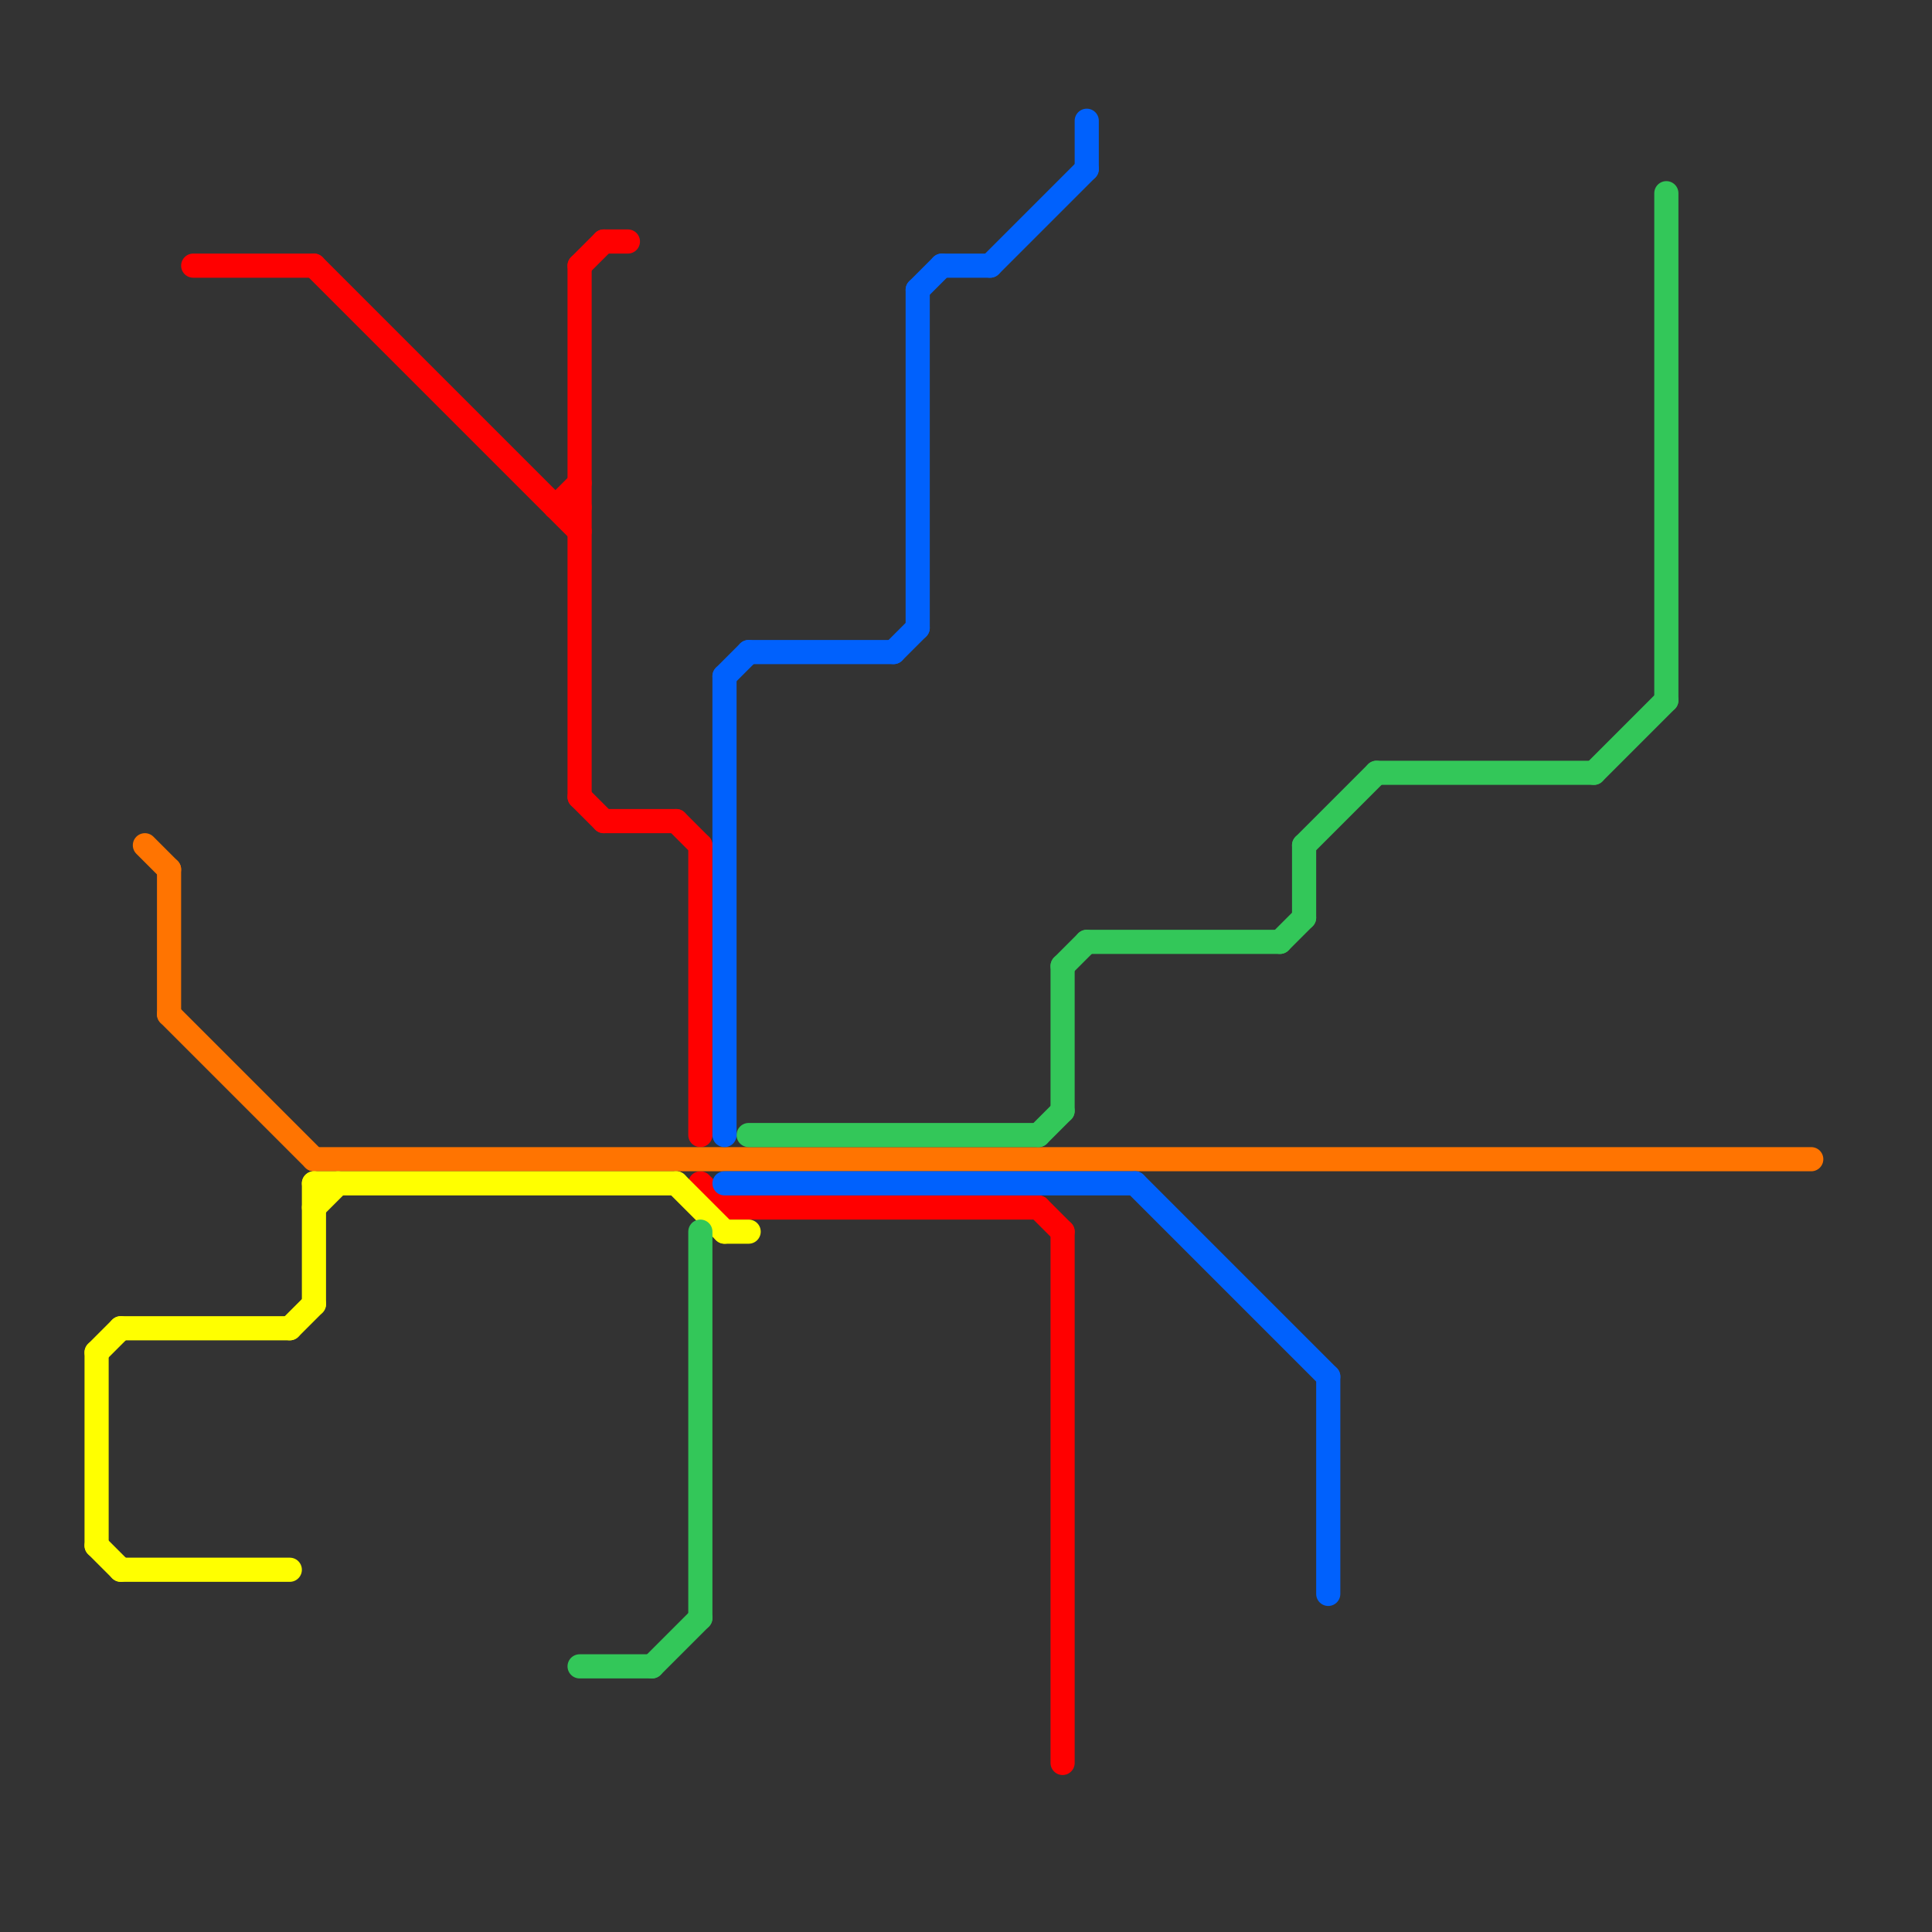
<svg version="1.1" xmlns="http://www.w3.org/2000/svg" viewBox="0 0 80 80">
<rect x="0" y="0" width="80" height="80" fill="#333333" stroke="none"/>
<style>text { font: 1px Helvetica; font-weight: 600; white-space: pre; dominant-baseline: central; } line { stroke-width: 1; fill: none; stroke-linecap: round; stroke-linejoin: round; } .c0 { stroke: #ff0000 } .c1 { stroke: #ff7401 } .c2 { stroke: #ffff00 } .c3 { stroke: #33c759 } .c4 { stroke: #0061fd }</style><defs><g id="wm-xf"><circle r="1.2" fill="#000"/><circle r="0.9" fill="#fff"/><circle r="0.6" fill="#000"/><circle r="0.3" fill="#fff"/></g><g id="wm"><circle r="0.6" fill="#000"/><circle r="0.3" fill="#fff"/></g></defs><line class="c0" x1="44" y1="51" x2="44" y2="73"/><line class="c0" x1="43" y1="50" x2="44" y2="51"/><line class="c0" x1="24" y1="11" x2="25" y2="10"/><line class="c0" x1="25" y1="34" x2="28" y2="34"/><line class="c0" x1="23" y1="21" x2="24" y2="20"/><line class="c0" x1="8" y1="11" x2="13" y2="11"/><line class="c0" x1="29" y1="49" x2="30" y2="50"/><line class="c0" x1="25" y1="10" x2="26" y2="10"/><line class="c0" x1="28" y1="34" x2="29" y2="35"/><line class="c0" x1="30" y1="50" x2="43" y2="50"/><line class="c0" x1="24" y1="33" x2="25" y2="34"/><line class="c0" x1="24" y1="11" x2="24" y2="33"/><line class="c0" x1="13" y1="11" x2="24" y2="22"/><line class="c0" x1="29" y1="35" x2="29" y2="47"/><line class="c0" x1="23" y1="21" x2="24" y2="21"/><line class="c1" x1="6" y1="35" x2="7" y2="36"/><line class="c1" x1="7" y1="36" x2="7" y2="42"/><line class="c1" x1="7" y1="42" x2="13" y2="48"/><line class="c1" x1="13" y1="48" x2="75" y2="48"/><line class="c2" x1="5" y1="65" x2="12" y2="65"/><line class="c2" x1="5" y1="55" x2="12" y2="55"/><line class="c2" x1="28" y1="49" x2="30" y2="51"/><line class="c2" x1="4" y1="64" x2="5" y2="65"/><line class="c2" x1="30" y1="51" x2="31" y2="51"/><line class="c2" x1="4" y1="56" x2="5" y2="55"/><line class="c2" x1="13" y1="50" x2="14" y2="49"/><line class="c2" x1="13" y1="49" x2="28" y2="49"/><line class="c2" x1="13" y1="49" x2="13" y2="54"/><line class="c2" x1="12" y1="55" x2="13" y2="54"/><line class="c2" x1="4" y1="56" x2="4" y2="64"/><line class="c3" x1="69" y1="8" x2="69" y2="29"/><line class="c3" x1="44" y1="40" x2="44" y2="46"/><line class="c3" x1="66" y1="32" x2="69" y2="29"/><line class="c3" x1="31" y1="47" x2="43" y2="47"/><line class="c3" x1="44" y1="40" x2="45" y2="39"/><line class="c3" x1="57" y1="32" x2="66" y2="32"/><line class="c3" x1="43" y1="47" x2="44" y2="46"/><line class="c3" x1="54" y1="35" x2="57" y2="32"/><line class="c3" x1="53" y1="39" x2="54" y2="38"/><line class="c3" x1="54" y1="35" x2="54" y2="38"/><line class="c3" x1="29" y1="51" x2="29" y2="67"/><line class="c3" x1="24" y1="69" x2="27" y2="69"/><line class="c3" x1="27" y1="69" x2="29" y2="67"/><line class="c3" x1="45" y1="39" x2="53" y2="39"/><line class="c4" x1="47" y1="49" x2="55" y2="57"/><line class="c4" x1="38" y1="12" x2="38" y2="26"/><line class="c4" x1="31" y1="27" x2="37" y2="27"/><line class="c4" x1="45" y1="5" x2="45" y2="7"/><line class="c4" x1="39" y1="11" x2="41" y2="11"/><line class="c4" x1="30" y1="28" x2="31" y2="27"/><line class="c4" x1="55" y1="57" x2="55" y2="66"/><line class="c4" x1="38" y1="12" x2="39" y2="11"/><line class="c4" x1="30" y1="28" x2="30" y2="47"/><line class="c4" x1="37" y1="27" x2="38" y2="26"/><line class="c4" x1="30" y1="49" x2="47" y2="49"/><line class="c4" x1="41" y1="11" x2="45" y2="7"/>
</svg>
